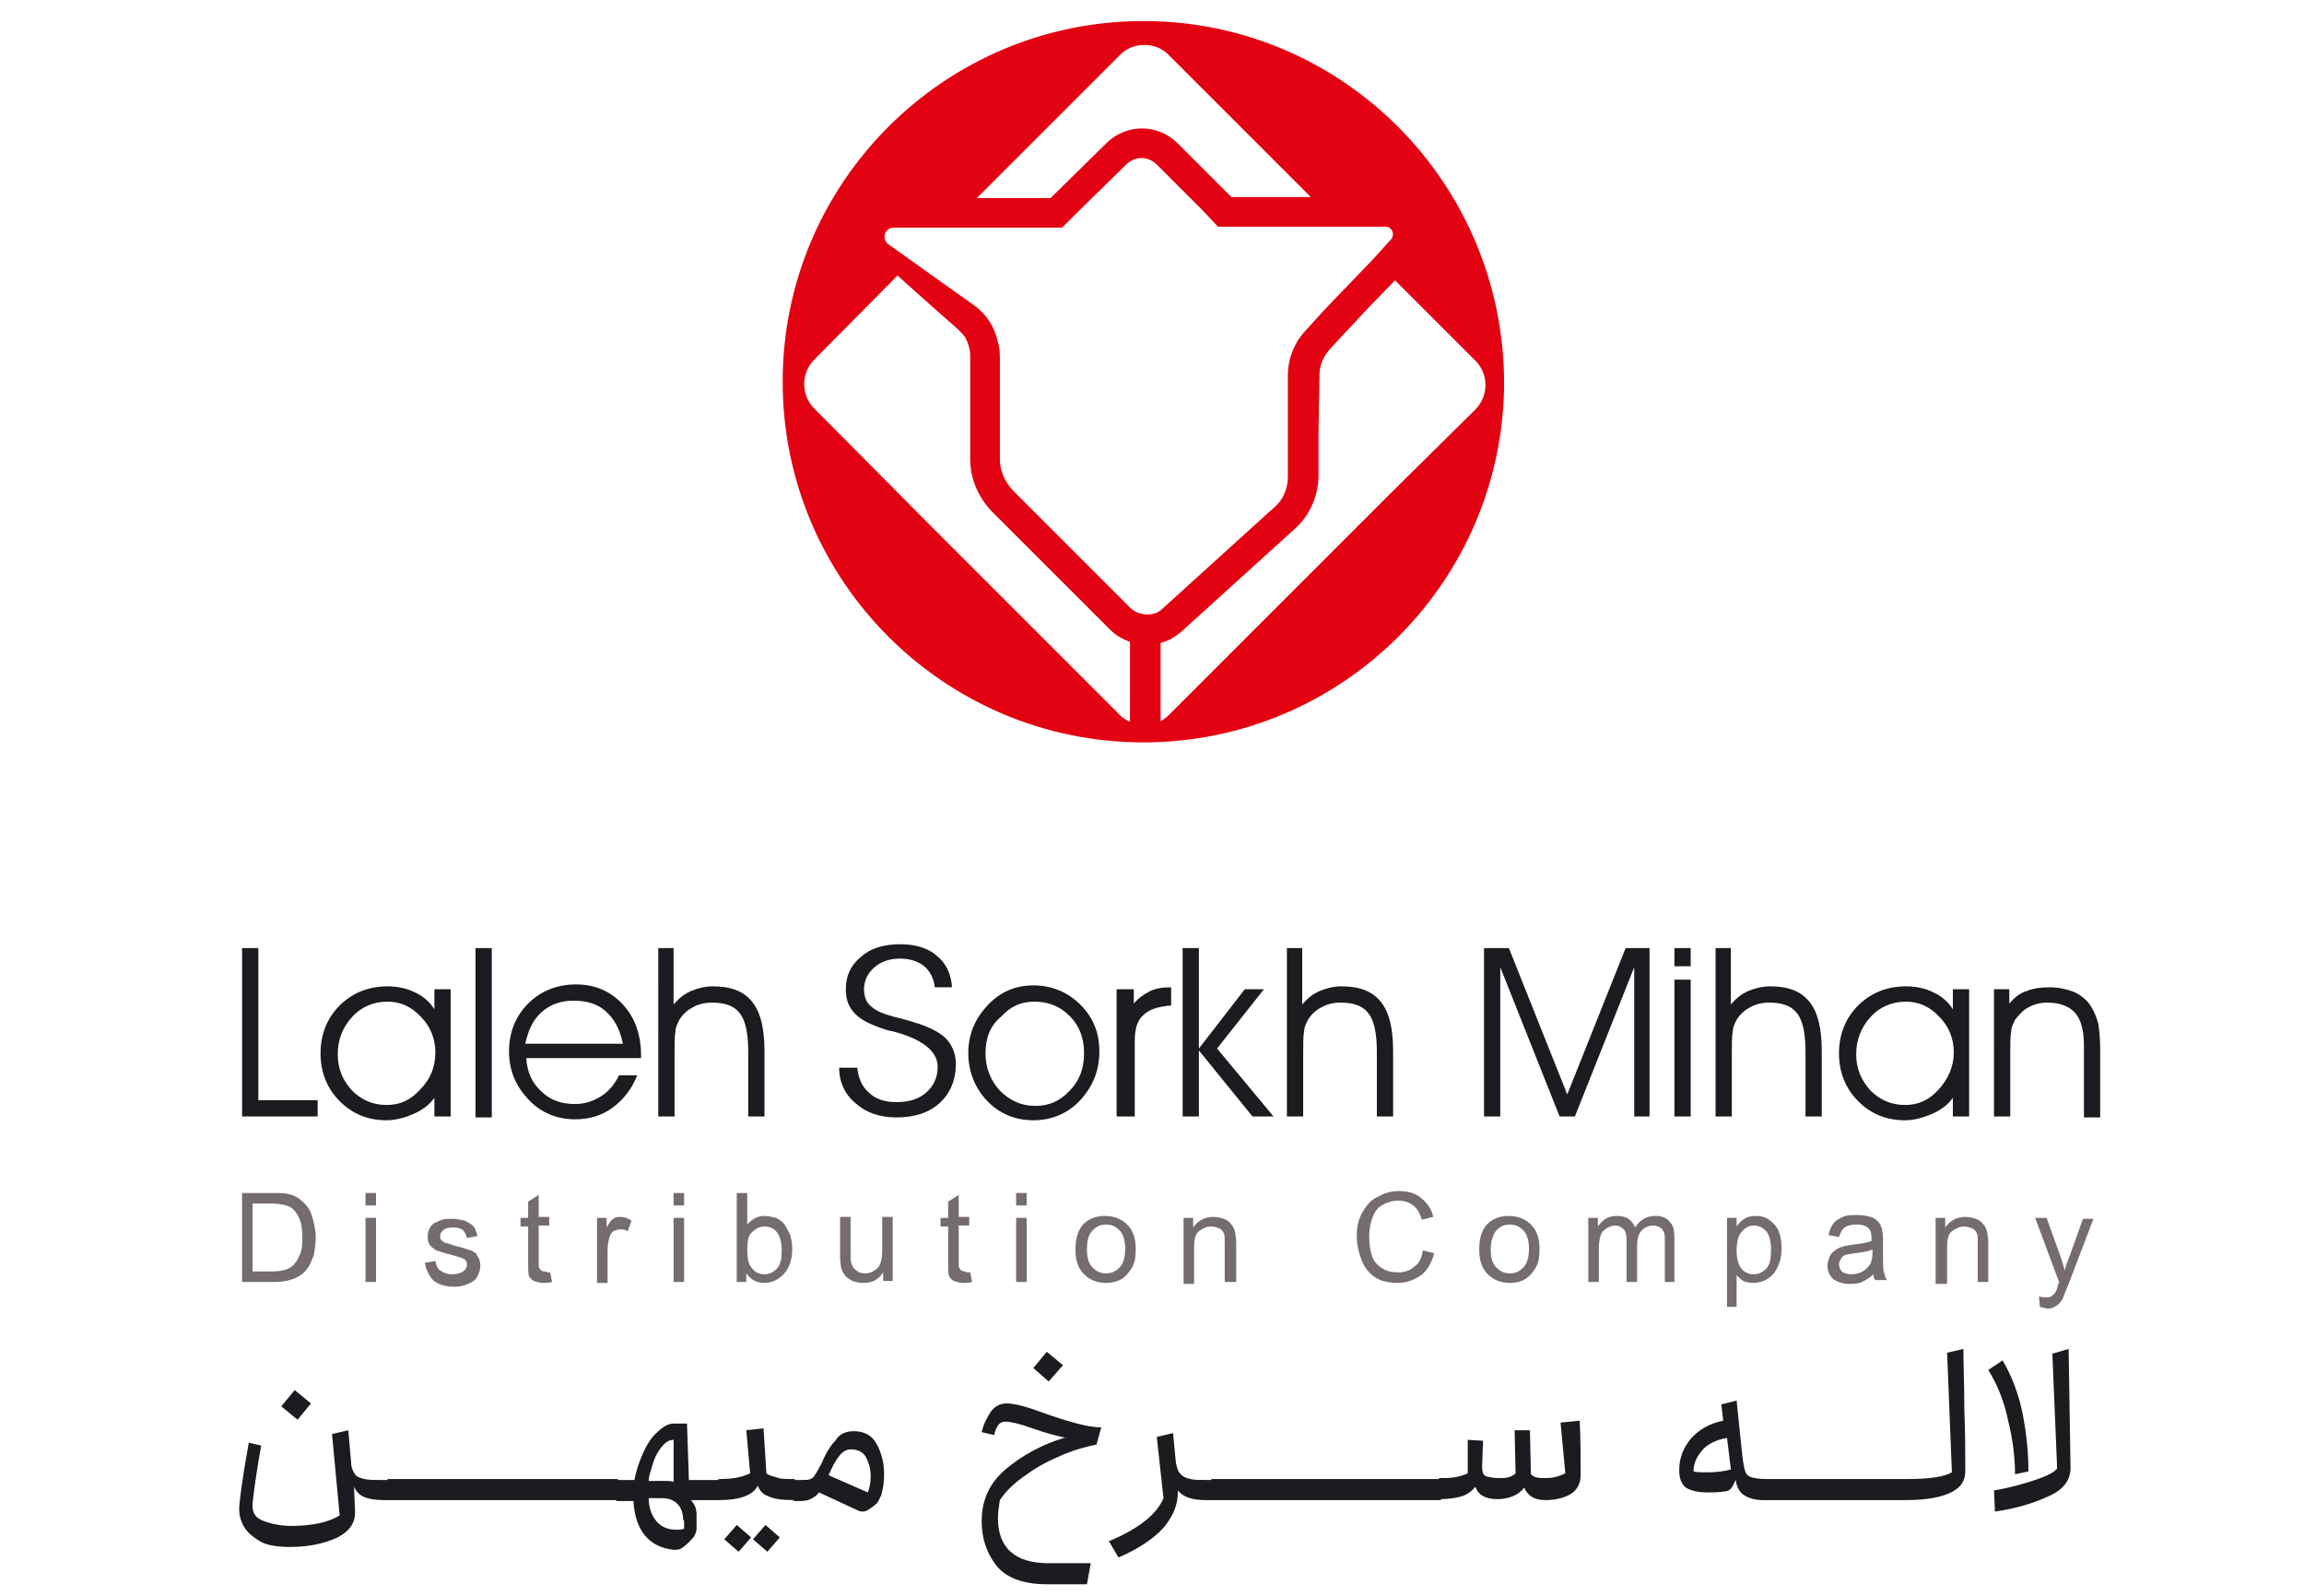 <svg xmlns="http://www.w3.org/2000/svg" xmlns:xlink="http://www.w3.org/1999/xlink" id="Layer_2_00000152246657120987863430000012731281738927342485_" x="0px" y="0px" viewBox="0 0 240.8 166.8" style="enable-background:new 0 0 240.8 166.8;" xml:space="preserve"><style type="text/css">	.st0{fill:#E30211;}	.st1{fill:#1B1C20;}	.st2{fill:#756C6E;}</style><g>	<path class="st0" d="M119.5,2.2c-20.8,0-37.7,16.9-37.7,37.7c0,20.8,16.9,37.7,37.7,37.7c20.8,0,37.7-16.9,37.7-37.7  C157.1,19.1,140.3,2.2,119.5,2.2 M117.1,5.7c0.7-0.7,1.6-1,2.5-1c0.9,0,1.8,0.3,2.5,1l14.9,14.9h-8.3l-5.6-5.6  c-2.1-2.1-5.4-2.1-7.5,0l-5.8,5.7h-7.7L117.1,5.7z M118.2,75.5c-0.4-0.2-0.8-0.4-1.1-0.7l-4.6-4.6L97.9,55.6L85.1,42.7  c-1.4-1.4-1.4-3.7,0-5.1l8.7-8.8l3.8,3.4l2.5,2.2c0.3,0.3,0.6,0.6,0.8,0.9c0.3,0.6,0.5,1.2,0.5,1.9V48c0,2,0.8,3.9,2.2,5.4  L116,65.8c0.6,0.6,1.3,1,2.1,1.3V75.5z M118.2,63.6l-12.4-12.4c-0.8-0.9-1.3-2-1.3-3.2V37.3c0-0.6-0.1-1.3-0.3-1.9  c-0.3-1.2-1-2.3-1.9-3.1c0,0-0.1-0.1-0.1-0.1l-9.4-6.7c-0.7-0.6-0.3-1.7,0.6-1.7h17.6l1.6-1.6l5.1-5c0.9-0.9,2.3-0.9,3.2,0l4.9,4.9  l1.5,1.6h17.5c0.7,0,1,0.8,0.6,1.3l-1.9,2.1l-5,5.2l-2,2.2c-0.3,0.3-0.5,0.6-0.8,1c-0.7,1.1-1.1,2.4-1.1,3.7l0,2.9l0,0v7.7  c0,1.3-0.5,2.5-1.5,3.3l-11.8,10.7C120.5,64.4,119.1,64.4,118.2,63.6 M145.2,51.7l-3.1,3.1l-15.3,15.3l-4.6,4.6  c-0.3,0.3-0.6,0.5-0.9,0.7v-8.2c0.8-0.2,1.5-0.6,2.2-1.2l11.8-10.7c1.6-1.4,2.5-3.5,2.5-5.6v-4.4l0.1-6.1c0-1,0.4-1.9,1-2.6  l1.1-1.2l2.9-3.1l2.9-3l8.4,8.4c1.4,1.4,1.4,3.7,0,5.1L145.2,51.7z"></path>	<polygon class="st1" points="33.2,116.7 25.3,116.7 25.3,99.1 27,99.1 27,115 33.2,115  "></polygon>	<path class="st1" d="M45.5,114.6c-0.5,0.8-1.3,1.4-2.2,1.8c-0.9,0.4-1.9,0.7-2.9,0.7c-2,0-3.6-0.7-4.9-2c-1.3-1.3-2-3-2-5  c0-2,0.7-3.7,2-5c1.3-1.3,3-2,5-2c1,0,2,0.2,2.8,0.6c0.9,0.4,1.6,1,2.1,1.8v-2.1h1.7v13.3h-1.7V114.6z M45.5,110  c0-1.4-0.5-2.7-1.5-3.7c-1-1.1-2.2-1.6-3.5-1.6c-1.4,0-2.7,0.5-3.7,1.6c-1,1.1-1.5,2.4-1.5,3.9c0,1.5,0.5,2.7,1.5,3.8  c1,1,2.2,1.5,3.6,1.5c1.4,0,2.5-0.5,3.5-1.6C45,112.8,45.5,111.5,45.5,110"></path>	<rect x="49.7" y="99.1" class="st1" width="1.7" height="17.7"></rect>	<path class="st1" d="M67,110.6h-12c0.1,1.5,0.6,2.6,1.6,3.5c0.9,0.9,2.1,1.3,3.5,1.3c1,0,1.9-0.3,2.7-0.8c0.8-0.5,1.4-1.2,1.9-2.2  h1.9c-0.6,1.5-1.5,2.6-2.6,3.4c-1.1,0.8-2.4,1.2-3.9,1.2c-1.9,0-3.6-0.7-4.9-2.1c-1.3-1.4-2-3-2-5c0-2,0.7-3.7,2-5c1.3-1.3,3-2,5-2  c2,0,3.6,0.7,4.9,2.1c1.3,1.4,1.9,3.2,1.9,5.4V110.6z M65.1,109.1c-0.3-1.5-0.9-2.6-1.8-3.4c-0.9-0.8-2-1.1-3.4-1.1  c-1.3,0-2.4,0.4-3.3,1.2c-0.9,0.8-1.4,1.9-1.7,3.3H65.1z"></path>	<path class="st1" d="M68.7,99.1h1.7v5.9c0.5-0.6,1.1-1.1,1.8-1.4c0.7-0.3,1.5-0.5,2.3-0.5c1.9,0,3.2,0.5,4.1,1.6  c0.9,1.1,1.3,2.8,1.3,5.2v6.8h-1.7v-6.8c0-1.9-0.3-3.3-0.9-4c-0.6-0.8-1.6-1.1-2.9-1.1c-0.8,0-1.5,0.2-2,0.5  c-0.6,0.3-1.1,0.8-1.4,1.3c-0.2,0.4-0.4,0.8-0.4,1.2c-0.1,0.5-0.1,1.3-0.1,2.4v6.5h-1.7V99.1z"></path>	<path class="st1" d="M99,108.7c-0.6-0.7-1.6-1.2-3-1.7c-0.4-0.1-0.9-0.3-1.7-0.5c-1.3-0.3-2.2-0.6-2.7-0.9c-0.5-0.3-0.8-0.6-1-0.9  c-0.2-0.4-0.3-0.8-0.3-1.3c0-0.9,0.4-1.7,1.1-2.3c0.7-0.6,1.6-0.9,2.7-0.9c1,0,1.9,0.3,2.5,0.8c0.6,0.5,1,1.3,1.1,2.2h1.8  c-0.1-1.4-0.6-2.5-1.6-3.3c-0.9-0.8-2.2-1.2-3.8-1.2c-1.7,0-3.1,0.4-4.1,1.3c-1.1,0.9-1.6,2-1.6,3.4c0,1.1,0.3,1.9,1,2.6  c0.7,0.7,1.8,1.2,3.4,1.7l0.5,0.1c3.1,0.8,4.7,2.1,4.7,3.7c0,1.1-0.4,2-1.2,2.7c-0.8,0.7-1.8,1-3.1,1c-1.2,0-2.2-0.3-2.9-1  c-0.7-0.6-1.1-1.5-1.2-2.6h-1.9c0,1.5,0.6,2.8,1.7,3.7c1.1,1,2.5,1.5,4.3,1.5c1.9,0,3.4-0.5,4.5-1.5c1.1-1,1.7-2.4,1.7-4.1  C99.9,110.3,99.6,109.4,99,108.7"></path>	<path class="st1" d="M101.2,110.1c0-2,0.7-3.6,2-5c1.3-1.4,2.9-2.1,4.8-2.1c1.9,0,3.6,0.7,4.9,2c1.4,1.4,2,3,2,4.9  c0,2-0.7,3.7-2,5.1c-1.3,1.4-3,2.1-4.9,2.1c-1.9,0-3.6-0.7-4.9-2.1C101.9,113.7,101.2,112,101.2,110.1 M103,110.1  c0,1.5,0.5,2.8,1.5,3.9c1,1,2.2,1.6,3.7,1.6c1.4,0,2.6-0.5,3.6-1.6c1-1,1.5-2.3,1.5-3.9c0-1.6-0.5-2.9-1.5-3.9  c-1-1-2.2-1.5-3.7-1.5c-1.4,0-2.5,0.5-3.5,1.6C103.5,107.2,103,108.5,103,110.1"></path>	<path class="st1" d="M118.6,116.7h-1.9v-13.3h1.8v1.5c0.5-0.6,1.1-1,1.7-1.3c0.6-0.3,1.3-0.4,2.2-0.4l0,1.9c-1.3,0.1-2.3,0.4-2.9,1  c-0.6,0.5-0.9,1.4-0.9,2.7V116.7z"></path>	<polygon class="st1" points="125.3,116.7 123.6,116.7 123.6,99.1 125.3,99.1 125.3,109.6 130.1,103.4 132.1,103.4 127.2,109.6   133.1,116.7 130.9,116.7 125.3,109.8  "></polygon>	<path class="st1" d="M134.4,99.1h1.7v5.9c0.5-0.6,1.1-1.1,1.8-1.4c0.7-0.3,1.5-0.5,2.3-0.5c1.9,0,3.2,0.5,4.1,1.6  c0.9,1.1,1.3,2.8,1.3,5.2v6.8h-1.7v-6.8c0-1.9-0.3-3.3-0.9-4c-0.6-0.8-1.6-1.1-2.9-1.1c-0.8,0-1.5,0.2-2,0.5  c-0.6,0.3-1.1,0.8-1.4,1.3c-0.2,0.4-0.4,0.8-0.4,1.2c-0.1,0.5-0.1,1.3-0.1,2.4v6.5h-1.7V99.1z"></path>	<polygon class="st1" points="155.1,116.7 155.1,99.1 157.7,99.1 163.8,114.4 169.9,99.1 172.4,99.1 172.4,116.7 170.8,116.7   170.8,101.1 164.6,116.7 163,116.7 156.8,101.1 156.8,116.7  "></polygon>	<path class="st1" d="M176.8,101H175v-1.9h1.7V101z M175,102.4h1.7v14.3H175V102.4z"></path>	<path class="st1" d="M179.2,99.1h1.7v5.9c0.5-0.6,1.1-1.1,1.8-1.4c0.7-0.3,1.5-0.5,2.3-0.5c1.9,0,3.2,0.5,4.1,1.6  c0.9,1.1,1.3,2.8,1.3,5.2v6.8h-1.7v-6.8c0-1.9-0.3-3.3-0.9-4c-0.6-0.8-1.6-1.1-2.9-1.1c-0.8,0-1.5,0.2-2,0.5  c-0.6,0.3-1.1,0.8-1.4,1.3c-0.2,0.4-0.4,0.8-0.4,1.2c-0.1,0.5-0.1,1.3-0.1,2.4v6.5h-1.7V99.1z"></path>	<path class="st1" d="M204.2,114.6c-0.5,0.8-1.3,1.4-2.2,1.8c-0.9,0.4-1.9,0.7-2.9,0.7c-2,0-3.6-0.7-4.9-2c-1.3-1.3-2-3-2-5  c0-2,0.7-3.7,2-5c1.3-1.3,3-2,5-2c1,0,2,0.2,2.8,0.6c0.9,0.4,1.6,1,2.1,1.8v-2.1h1.7v13.3h-1.7V114.6z M204.2,110  c0-1.4-0.5-2.7-1.5-3.7c-1-1.1-2.2-1.6-3.5-1.6c-1.4,0-2.7,0.5-3.7,1.6c-1,1.1-1.5,2.4-1.5,3.9c0,1.5,0.5,2.7,1.5,3.8  c1,1,2.2,1.5,3.6,1.5c1.4,0,2.5-0.5,3.5-1.6C203.6,112.8,204.2,111.5,204.2,110"></path>	<path class="st1" d="M208.3,103.4h1.7v1.5c0.5-0.6,1.1-1.1,1.8-1.3c0.7-0.3,1.5-0.4,2.4-0.4c1,0,1.8,0.2,2.6,0.5  c0.8,0.4,1.4,0.9,1.8,1.6c0.3,0.5,0.5,1,0.7,1.7c0.1,0.6,0.2,1.6,0.2,2.8v7h-1.7v-7.5c0-1.6-0.3-2.7-0.9-3.4  c-0.6-0.7-1.6-1.1-2.9-1.1c-0.8,0-1.5,0.2-2,0.5c-0.6,0.3-1,0.8-1.4,1.3c-0.2,0.4-0.4,0.8-0.4,1.2c-0.1,0.5-0.1,1.3-0.1,2.4v6.5  h-1.7V103.4z"></path>	<g>		<path class="st2" d="M25.3,134v-9.3h3.2c0.7,0,1.3,0,1.6,0.1c0.5,0.1,1,0.3,1.4,0.7c0.5,0.4,0.9,0.9,1.1,1.6s0.4,1.4,0.4,2.2   c0,0.7-0.1,1.3-0.2,1.9c-0.2,0.5-0.4,1-0.6,1.3c-0.3,0.4-0.5,0.6-0.8,0.8c-0.3,0.2-0.7,0.4-1.1,0.5c-0.4,0.1-0.9,0.2-1.5,0.2H25.3   z M26.5,132.9h2c0.6,0,1.1-0.1,1.4-0.2c0.3-0.1,0.6-0.3,0.8-0.5c0.3-0.3,0.5-0.7,0.7-1.2c0.2-0.5,0.2-1.1,0.2-1.8   c0-1-0.2-1.7-0.5-2.2c-0.3-0.5-0.7-0.9-1.2-1c-0.3-0.1-0.9-0.2-1.6-0.2h-1.9V132.9z"></path>		<path class="st2" d="M38.2,126v-1.3h1.1v1.3H38.2z M38.2,134v-6.7h1.1v6.7H38.2z"></path>		<path class="st2" d="M44.4,132l1.1-0.2c0.1,0.5,0.2,0.8,0.5,1s0.7,0.4,1.2,0.4c0.5,0,0.9-0.1,1.2-0.3c0.3-0.2,0.4-0.5,0.4-0.7   c0-0.3-0.1-0.5-0.3-0.6c-0.2-0.1-0.5-0.2-1.2-0.4c-0.8-0.2-1.4-0.4-1.7-0.5c-0.3-0.2-0.6-0.4-0.7-0.6c-0.2-0.3-0.2-0.6-0.2-0.9   c0-0.3,0.1-0.6,0.2-0.8s0.3-0.5,0.6-0.6c0.2-0.1,0.4-0.2,0.7-0.3c0.3-0.1,0.6-0.1,1-0.1c0.5,0,1,0.1,1.4,0.2   c0.4,0.2,0.7,0.4,0.9,0.6c0.2,0.3,0.3,0.6,0.4,1l-1.1,0.2c-0.1-0.3-0.2-0.6-0.4-0.8c-0.2-0.2-0.6-0.3-1-0.3   c-0.5,0-0.9,0.1-1.1,0.3c-0.2,0.2-0.3,0.4-0.3,0.6c0,0.1,0,0.3,0.1,0.4c0.1,0.1,0.2,0.2,0.4,0.3c0.1,0,0.4,0.1,1,0.3   c0.8,0.2,1.4,0.4,1.7,0.5s0.6,0.3,0.7,0.6c0.2,0.3,0.3,0.6,0.3,1c0,0.4-0.1,0.7-0.3,1.1s-0.5,0.6-1,0.8c-0.4,0.2-0.9,0.3-1.4,0.3   c-0.9,0-1.5-0.2-2-0.5S44.5,132.7,44.4,132z"></path>		<path class="st2" d="M57.5,133l0.2,1c-0.3,0.1-0.6,0.1-0.9,0.1c-0.4,0-0.7-0.1-1-0.2c-0.2-0.1-0.4-0.3-0.5-0.5   c-0.1-0.2-0.1-0.7-0.1-1.3v-3.9h-0.8v-0.9h0.8v-1.7l1.1-0.7v2.3h1.1v0.9h-1.1v3.9c0,0.3,0,0.5,0.1,0.6s0.1,0.2,0.2,0.2   c0.1,0.1,0.2,0.1,0.4,0.1C57.2,133,57.3,133,57.5,133z"></path>		<path class="st2" d="M62.4,134v-6.7h1v1c0.3-0.5,0.5-0.8,0.7-0.9c0.2-0.2,0.5-0.2,0.7-0.2c0.4,0,0.8,0.1,1.2,0.4l-0.4,1.1   c-0.3-0.2-0.6-0.2-0.8-0.2c-0.2,0-0.5,0.1-0.7,0.2c-0.2,0.1-0.3,0.4-0.4,0.6c-0.1,0.4-0.2,0.8-0.2,1.3v3.5H62.4z"></path>		<path class="st2" d="M70.4,126v-1.3h1.1v1.3H70.4z M70.4,134v-6.7h1.1v6.7H70.4z"></path>		<path class="st2" d="M78.1,134H77v-9.3h1.1v3.3c0.5-0.6,1.1-0.9,1.8-0.9c0.4,0,0.8,0.1,1.2,0.2c0.4,0.2,0.7,0.4,0.9,0.7   c0.2,0.3,0.4,0.7,0.6,1.1c0.1,0.4,0.2,0.9,0.2,1.4c0,1.2-0.3,2-0.9,2.7c-0.6,0.6-1.3,0.9-2,0.9c-0.8,0-1.4-0.3-1.9-1V134z    M78.1,130.6c0,0.8,0.1,1.4,0.3,1.7c0.4,0.6,0.8,0.9,1.5,0.9c0.5,0,0.9-0.2,1.3-0.6c0.4-0.4,0.5-1.1,0.5-1.9   c0-0.9-0.2-1.5-0.5-1.9s-0.8-0.6-1.3-0.6c-0.5,0-0.9,0.2-1.3,0.6C78.2,129.1,78.1,129.8,78.1,130.6z"></path>		<path class="st2" d="M92.3,134v-1c-0.5,0.8-1.2,1.1-2.1,1.1c-0.4,0-0.8-0.1-1.1-0.2c-0.3-0.2-0.6-0.3-0.8-0.6s-0.3-0.5-0.4-0.8   c0-0.2-0.1-0.6-0.1-1.1v-4.2h1.1v3.7c0,0.6,0,1,0.1,1.2c0.1,0.3,0.2,0.5,0.5,0.7c0.2,0.2,0.5,0.3,0.9,0.3s0.7-0.1,1-0.3   c0.3-0.2,0.5-0.4,0.6-0.7c0.1-0.3,0.2-0.7,0.2-1.3v-3.6h1.1v6.7H92.3z"></path>		<path class="st2" d="M101.4,133l0.2,1c-0.3,0.1-0.6,0.1-0.9,0.1c-0.4,0-0.7-0.1-1-0.2c-0.2-0.1-0.4-0.3-0.5-0.5   c-0.1-0.2-0.1-0.7-0.1-1.3v-3.9h-0.8v-0.9h0.8v-1.7l1.1-0.7v2.3h1.1v0.9h-1.1v3.9c0,0.3,0,0.5,0.1,0.6s0.1,0.2,0.2,0.2   c0.1,0.1,0.2,0.1,0.4,0.1C101,133,101.1,133,101.4,133z"></path>		<path class="st2" d="M106.2,126v-1.3h1.1v1.3H106.2z M106.2,134v-6.7h1.1v6.7H106.2z"></path>		<path class="st2" d="M112.4,130.6c0-1.2,0.3-2.2,1-2.8c0.6-0.5,1.3-0.7,2.1-0.7c0.9,0,1.7,0.3,2.3,0.9c0.6,0.6,0.9,1.4,0.9,2.5   c0,0.9-0.1,1.5-0.4,2c-0.3,0.5-0.6,0.9-1.1,1.2c-0.5,0.3-1,0.4-1.6,0.4c-0.9,0-1.7-0.3-2.3-0.9   C112.7,132.6,112.4,131.8,112.4,130.6z M113.6,130.6c0,0.9,0.2,1.5,0.6,1.9s0.8,0.6,1.4,0.6c0.6,0,1-0.2,1.4-0.6s0.6-1.1,0.6-2   c0-0.8-0.2-1.5-0.6-1.9c-0.4-0.4-0.8-0.6-1.4-0.6c-0.6,0-1,0.2-1.4,0.6C113.7,129.1,113.6,129.8,113.6,130.6z"></path>		<path class="st2" d="M123.7,134v-6.7h1v1c0.5-0.7,1.2-1.1,2.1-1.1c0.4,0,0.8,0.1,1.1,0.2s0.6,0.3,0.8,0.6c0.2,0.2,0.3,0.5,0.4,0.8   c0,0.2,0.1,0.6,0.1,1.1v4.1H128v-4.1c0-0.5,0-0.8-0.1-1c-0.1-0.2-0.2-0.4-0.5-0.5c-0.2-0.1-0.5-0.2-0.8-0.2   c-0.5,0-0.9,0.2-1.3,0.5c-0.4,0.3-0.5,0.9-0.5,1.8v3.7H123.7z"></path>		<path class="st2" d="M148.7,130.7l1.2,0.3c-0.3,1-0.7,1.8-1.4,2.3c-0.7,0.5-1.5,0.8-2.4,0.8c-1,0-1.8-0.2-2.4-0.6   c-0.6-0.4-1.1-1-1.4-1.8c-0.3-0.8-0.5-1.6-0.5-2.5c0-1,0.2-1.8,0.6-2.5c0.4-0.7,0.9-1.3,1.6-1.6c0.7-0.4,1.4-0.6,2.2-0.6   c0.9,0,1.7,0.2,2.3,0.7c0.6,0.5,1.1,1.1,1.3,2l-1.2,0.3c-0.2-0.7-0.5-1.2-0.9-1.5s-0.9-0.5-1.5-0.5c-0.7,0-1.3,0.2-1.8,0.5   c-0.5,0.3-0.8,0.8-1,1.4c-0.2,0.6-0.3,1.2-0.3,1.8c0,0.8,0.1,1.5,0.3,2.1s0.6,1,1.1,1.3s1,0.4,1.6,0.4c0.7,0,1.3-0.2,1.7-0.6   C148.3,132.1,148.6,131.5,148.7,130.7z"></path>		<path class="st2" d="M154.6,130.6c0-1.2,0.3-2.2,1-2.8c0.6-0.5,1.3-0.7,2.1-0.7c0.9,0,1.7,0.3,2.3,0.9c0.6,0.6,0.9,1.4,0.9,2.5   c0,0.9-0.1,1.5-0.4,2c-0.3,0.5-0.6,0.9-1.1,1.2c-0.5,0.3-1,0.4-1.6,0.4c-0.9,0-1.7-0.3-2.3-0.9S154.6,131.8,154.6,130.6z    M155.8,130.6c0,0.9,0.2,1.5,0.6,1.9s0.8,0.6,1.4,0.6c0.6,0,1-0.2,1.4-0.6s0.6-1.1,0.6-2c0-0.8-0.2-1.5-0.6-1.9   c-0.4-0.4-0.8-0.6-1.4-0.6c-0.6,0-1,0.2-1.4,0.6C156,129.1,155.8,129.8,155.8,130.6z"></path>		<path class="st2" d="M166,134v-6.7h1v0.9c0.2-0.3,0.5-0.6,0.8-0.8s0.7-0.3,1.2-0.3c0.5,0,0.9,0.1,1.2,0.3c0.3,0.2,0.5,0.5,0.7,0.9   c0.5-0.8,1.2-1.2,2.1-1.2c0.7,0,1.2,0.2,1.5,0.6c0.4,0.4,0.5,0.9,0.5,1.7v4.6H174v-4.2c0-0.5,0-0.8-0.1-1   c-0.1-0.2-0.2-0.4-0.4-0.5c-0.2-0.1-0.4-0.2-0.7-0.2c-0.5,0-0.9,0.2-1.2,0.5c-0.3,0.3-0.5,0.8-0.5,1.5v3.9H170v-4.4   c0-0.5-0.1-0.9-0.3-1.1s-0.5-0.4-0.9-0.4c-0.3,0-0.6,0.1-0.9,0.3c-0.3,0.2-0.5,0.4-0.6,0.7s-0.2,0.8-0.2,1.4v3.5H166z"></path>		<path class="st2" d="M180.5,136.6v-9.3h1v0.9c0.2-0.3,0.5-0.6,0.8-0.8c0.3-0.2,0.7-0.3,1.1-0.3c0.6,0,1.1,0.1,1.5,0.4   c0.4,0.3,0.8,0.7,1,1.2c0.2,0.5,0.3,1.1,0.3,1.8c0,0.7-0.1,1.3-0.4,1.9c-0.2,0.5-0.6,1-1.1,1.3c-0.5,0.3-1,0.4-1.5,0.4   c-0.4,0-0.7-0.1-1-0.2c-0.3-0.2-0.5-0.4-0.7-0.6v3.3H180.5z M181.5,130.7c0,0.9,0.2,1.5,0.5,1.9c0.3,0.4,0.8,0.6,1.3,0.6   c0.5,0,0.9-0.2,1.3-0.6s0.5-1.1,0.5-2c0-0.9-0.2-1.5-0.5-1.9c-0.4-0.4-0.8-0.6-1.3-0.6c-0.5,0-0.9,0.2-1.3,0.7   C181.7,129.1,181.5,129.8,181.5,130.7z"></path>		<path class="st2" d="M195.8,133.2c-0.4,0.4-0.8,0.6-1.2,0.8s-0.8,0.2-1.3,0.2c-0.7,0-1.3-0.2-1.7-0.5c-0.4-0.4-0.6-0.8-0.6-1.4   c0-0.3,0.1-0.6,0.2-0.9c0.1-0.3,0.3-0.5,0.6-0.7c0.2-0.2,0.5-0.3,0.8-0.4c0.2-0.1,0.6-0.1,1-0.2c0.9-0.1,1.6-0.2,2-0.4   c0-0.2,0-0.3,0-0.3c0-0.5-0.1-0.8-0.3-1c-0.3-0.3-0.7-0.4-1.3-0.4c-0.5,0-0.9,0.1-1.2,0.3c-0.3,0.2-0.4,0.5-0.6,1l-1.1-0.2   c0.1-0.5,0.3-0.9,0.5-1.2c0.2-0.3,0.6-0.5,1-0.7c0.4-0.2,0.9-0.2,1.5-0.2c0.6,0,1,0.1,1.4,0.2s0.6,0.3,0.8,0.5   c0.2,0.2,0.3,0.5,0.4,0.8c0,0.2,0.1,0.5,0.1,1v1.5c0,1.1,0,1.7,0.1,2s0.1,0.5,0.3,0.8H196C195.9,133.7,195.8,133.5,195.8,133.2z    M195.7,130.6c-0.4,0.2-1,0.3-1.9,0.4c-0.5,0.1-0.8,0.1-1,0.2c-0.2,0.1-0.3,0.2-0.4,0.4c-0.1,0.2-0.2,0.3-0.2,0.5   c0,0.3,0.1,0.6,0.3,0.8s0.6,0.3,1,0.3c0.4,0,0.8-0.1,1.2-0.3c0.3-0.2,0.6-0.5,0.8-0.8c0.1-0.3,0.2-0.6,0.2-1.1V130.6z"></path>		<path class="st2" d="M202.3,134v-6.7h1v1c0.5-0.7,1.2-1.1,2.1-1.1c0.4,0,0.8,0.1,1.1,0.2s0.6,0.3,0.8,0.6c0.2,0.2,0.3,0.5,0.4,0.8   c0,0.2,0.1,0.6,0.1,1.1v4.1h-1.1v-4.1c0-0.5,0-0.8-0.1-1c-0.1-0.2-0.2-0.4-0.5-0.5c-0.2-0.1-0.5-0.2-0.8-0.2   c-0.5,0-0.9,0.2-1.3,0.5c-0.4,0.3-0.5,0.9-0.5,1.8v3.7H202.3z"></path>		<path class="st2" d="M213.2,136.6l-0.1-1.1c0.2,0.1,0.5,0.1,0.7,0.1c0.3,0,0.5,0,0.6-0.1s0.3-0.2,0.4-0.4c0.1-0.1,0.2-0.4,0.3-0.8   c0-0.1,0.1-0.2,0.1-0.3l-2.5-6.7h1.2l1.4,3.9c0.2,0.5,0.3,1,0.5,1.6c0.1-0.5,0.3-1,0.5-1.5l1.4-3.9h1.1l-2.6,6.8   c-0.3,0.7-0.5,1.2-0.6,1.5c-0.2,0.4-0.4,0.6-0.7,0.8c-0.3,0.2-0.6,0.3-0.9,0.3C213.7,136.7,213.5,136.7,213.2,136.6z"></path>	</g>	<path class="st1" d="M40.7,154.6c0.1,0,0.1,0.1,0.2,0.3c0,0.2,0.1,0.4,0.1,0.7v0.2c0,0.3,0,0.5-0.1,0.7c0,0.2-0.1,0.3-0.2,0.3h-0.6  c-0.8,0-1.5-0.1-2-0.3c-0.5-0.2-0.9-0.6-1.1-1.1l0.1,2.4c0.1,1.3-0.5,2.2-1.8,2.9c-1.3,0.6-2.9,1-5,1c-1.4,0-2.6-0.2-3.3-0.7  c-0.8-0.5-1.3-1-1.6-1.6c-0.3-0.6-0.4-1.1-0.4-1.6c0-0.8,0.3-3.1,1-7l1.3,0.3c-0.4,2.2-0.7,4.2-0.9,6c-0.1,1,0.3,1.6,1.2,1.9  c0.8,0.3,1.8,0.5,2.8,0.5c2.3,0,4-0.4,5.1-1.1l-0.8-8.5l1.7-0.4l0.3,3.4c0,0.5,0.2,0.9,0.4,1.2c0.2,0.3,0.6,0.4,1,0.5  c0.4,0.1,1,0.1,1.7,0.1H40.7L40.7,154.6z M31.1,148.4l-1.7-1.4l1.4-1.7l1.7,1.4L31.1,148.4z M45.4,154.6c0.1,0,0.1,0.1,0.2,0.3  c0,0.2,0.1,0.4,0.1,0.7v0.2c0,0.3,0,0.5-0.1,0.7c0,0.2-0.1,0.3-0.2,0.3h-4.8c-0.1,0-0.1-0.1-0.2-0.3c-0.1-0.2-0.1-0.4-0.1-0.7v-0.2  c0-0.3,0-0.5,0.1-0.7c0-0.2,0.1-0.3,0.2-0.3H45.4L45.4,154.6z M50.2,154.6c0.1,0,0.1,0.1,0.2,0.3c0,0.2,0.1,0.4,0.1,0.7v0.2  c0,0.3,0,0.5-0.1,0.7c0,0.2-0.1,0.3-0.2,0.3h-4.8c-0.1,0-0.1-0.1-0.2-0.3c-0.1-0.2-0.1-0.4-0.1-0.7v-0.2c0-0.3,0-0.5,0.1-0.7  c0-0.2,0.1-0.3,0.2-0.3H50.2L50.2,154.6z M55,154.6c0.1,0,0.1,0.1,0.2,0.3c0,0.2,0.1,0.4,0.1,0.7v0.2c0,0.3,0,0.5-0.1,0.7  c0,0.2-0.1,0.3-0.2,0.3h-4.8c-0.1,0-0.1-0.1-0.2-0.3c-0.1-0.2-0.1-0.4-0.1-0.7v-0.2c0-0.3,0-0.5,0.1-0.7c0-0.2,0.1-0.3,0.2-0.3H55  L55,154.6z M59.7,154.6c0.1,0,0.1,0.1,0.2,0.3c0,0.2,0.1,0.4,0.1,0.7v0.2c0,0.3,0,0.5-0.1,0.7c0,0.2-0.1,0.3-0.2,0.3H55  c-0.1,0-0.1-0.1-0.2-0.3c-0.1-0.2-0.1-0.4-0.1-0.7v-0.2c0-0.3,0-0.5,0.1-0.7c0-0.2,0.1-0.3,0.2-0.3H59.7L59.7,154.6z M64.5,154.6  c0.1,0,0.1,0.1,0.2,0.3c0,0.2,0.1,0.4,0.1,0.7v0.2c0,0.3,0,0.5-0.1,0.7c0,0.2-0.1,0.3-0.2,0.3h-4.8c-0.1,0-0.1-0.1-0.2-0.3  c-0.1-0.2-0.1-0.4-0.1-0.7v-0.2c0-0.3,0-0.5,0.1-0.7c0-0.2,0.1-0.3,0.2-0.3H64.5L64.5,154.6z M75.1,154.6c0.1,0,0.1,0.1,0.2,0.3  c0,0.2,0.1,0.4,0.1,0.7v0.2c0,0.3,0,0.5-0.1,0.7c0,0.2-0.1,0.3-0.2,0.3h-1.4c-0.9,0-1.4,0-1.5,0c0.4,0.4,0.6,0.9,0.6,1.5v1.5  c0,0.2-0.1,0.5-0.2,0.7c-0.1,0.2-0.4,0.5-0.7,0.8c-0.3,0.3-0.6,0.5-0.8,0.6c-0.2,0.1-0.5,0.1-0.7,0.1c-2.6-0.3-4-2-4.2-5.1h-1.7  c-0.1,0-0.1-0.1-0.2-0.3c-0.1-0.2-0.1-0.4-0.1-0.7v-0.2c0-0.3,0-0.5,0.1-0.7c0-0.2,0.1-0.3,0.2-0.3h1.8c0.2-1,0.5-1.9,0.9-2.8  c0.4-0.9,0.9-1.7,1.5-2.2c0.6-0.6,1.2-0.9,1.7-0.9h1.4l0.2,5.9H75.1L75.1,154.6z M71.4,158.9c0-0.7-0.2-1.3-0.6-1.7  c-0.4-0.4-0.9-0.6-1.6-0.6h-1.4c0,1,0.3,1.8,0.8,2.4c0.5,0.6,1.2,0.9,2.1,0.9c0.2,0,0.5,0,0.8-0.1V158.9z M70.4,150.5  c-0.5,0-0.9,0.3-1.3,0.8c-0.4,0.5-0.7,1.1-0.9,1.8c-0.2,0.7-0.4,1.2-0.4,1.7h1.7c0.4,0,0.7,0,0.9,0.1L70.4,150.5L70.4,150.5z   M83,154.6c0.1,0,0.1,0.1,0.2,0.3c0,0.2,0.1,0.4,0.1,0.7v0.2c0,0.3,0,0.5-0.1,0.7c0,0.2-0.1,0.3-0.2,0.3c-1.2,0-2.1-0.1-2.7-0.4  c-0.6-0.2-0.9-0.6-1.1-1.1c-0.5,1-1.9,1.5-4,1.5c-0.1,0-0.1-0.1-0.2-0.3c-0.1-0.2-0.1-0.4-0.1-0.7v-0.2c0-0.3,0-0.5,0.1-0.7  c0-0.2,0.1-0.3,0.2-0.3c1.4,0,2.4-0.2,3.2-0.6l-0.4-4.5l1.8-0.2l0.3,4.7c0.2,0.2,0.6,0.3,1,0.4C81.5,154.6,82.1,154.6,83,154.6  L83,154.6z M77,159.4l1.5,1.3l-1.3,1.5l-1.5-1.3L77,159.4z M80,159.4l1.5,1.3l-1.3,1.5l-1.5-1.3L80,159.4z M89.2,149.6  c1.1,0,1.9,0.4,2.4,1.3c0.5,0.9,0.8,1.9,0.8,3.2c0,0.8-0.1,1.5-0.3,2.2c-0.1,0.2-0.2,0.4-0.3,0.6c-0.1,0.2-0.3,0.4-0.6,0.6  c-0.4,0.3-0.7,0.5-1,0.5c-0.2,0-0.3,0-0.5-0.1l-4.1-1.9c-0.2,0.3-0.5,0.5-0.9,0.7c-0.4,0.2-0.8,0.2-1.4,0.2H83  c-0.1,0-0.1-0.1-0.2-0.3c-0.1-0.2-0.1-0.4-0.1-0.7v-0.2c0-0.3,0-0.5,0.1-0.7c0-0.2,0.1-0.3,0.2-0.3h0.8c0.4,0,0.7,0,0.9-0.1  c0.2-0.1,0.4-0.2,0.5-0.5c0.2-0.2,0.4-0.7,0.7-1.2c0.4-1,0.9-1.8,1.4-2.3C87.7,149.9,88.4,149.6,89.2,149.6L89.2,149.6z M90.7,156  c0.2-0.5,0.3-1.1,0.3-1.7c0-0.8-0.2-1.4-0.5-2c-0.3-0.5-0.8-0.8-1.6-0.8c-0.4,0-0.8,0.2-1.2,0.7c-0.4,0.5-0.7,1.1-1.1,2L90.7,156  L90.7,156z M114.6,151c-1,0.2-2.2,0.5-3.6,1.1c-1.4,0.6-2.6,1.2-3.8,2.1c-1.2,0.8-2.1,1.7-2.7,2.6c-0.1,0.6-0.2,1.3-0.2,1.9  c0,3.1,1.8,4.7,5.3,4.7h4.4l-0.4,2.2h-4.2c-2.5,0-4.3-0.7-5.3-2c-1-1.3-1.5-2.8-1.5-4.6c0-2.3,0.9-4.1,2.6-5.5  c1.7-1.4,3.7-2.5,6-3.2c0.1,0,0.2,0,0.2,0c-0.9-0.2-2.1-0.5-3.5-1c-1.4-0.5-2.3-0.7-2.8-0.7c-0.3,0-0.6,0.1-0.8,0.4  c-0.2,0.3-0.3,0.6-0.4,1l-1.3-0.3c0.2-0.9,0.6-1.6,1-2.2c0.4-0.5,0.9-0.8,1.6-0.8c0.8,0,2,0.3,3.6,0.9c2.8,1,4.9,1.6,6.3,1.6  L114.6,151L114.6,151z M109.6,144.4l-1.6-1.4l1.4-1.7l1.7,1.4L109.6,144.4z M126.7,154.6c0.1,0,0.1,0.1,0.2,0.3  c0,0.2,0.1,0.4,0.1,0.7v0.2c0,0.3,0,0.5-0.1,0.7c0,0.2-0.1,0.3-0.2,0.3h-0.7c-1.4,0-2.3-0.3-2.9-1v0.2c0,1.3-0.5,2.5-1.5,3.7  c-1,1.1-2.6,2.2-4.7,3.1l-1-1.7c3.1-1.3,5-2.8,5.7-4.5l-0.7-6.4l1.7-0.4l0.3,3.1c0.1,0.5,0.2,0.9,0.5,1.2c0.3,0.3,0.6,0.4,1,0.5  c0.4,0.1,1,0.1,1.7,0.1H126.7L126.7,154.6z M131.5,154.6c0.1,0,0.1,0.1,0.2,0.3c0,0.2,0.1,0.4,0.1,0.7v0.2c0,0.3,0,0.5-0.1,0.7  c0,0.2-0.1,0.3-0.2,0.3h-4.8c-0.1,0-0.1-0.1-0.2-0.3c-0.1-0.2-0.1-0.4-0.1-0.7v-0.2c0-0.3,0-0.5,0.1-0.7c0-0.2,0.1-0.3,0.2-0.3  H131.5L131.5,154.6z M136.2,154.6c0.1,0,0.1,0.1,0.2,0.3c0,0.2,0.1,0.4,0.1,0.7v0.2c0,0.3,0,0.5-0.1,0.7c0,0.2-0.1,0.3-0.2,0.3  h-4.8c-0.1,0-0.1-0.1-0.2-0.3c-0.1-0.2-0.1-0.4-0.1-0.7v-0.2c0-0.3,0-0.5,0.1-0.7c0-0.2,0.1-0.3,0.2-0.3H136.2L136.2,154.6z   M141,154.6c0.1,0,0.1,0.1,0.2,0.3c0,0.2,0.1,0.4,0.1,0.7v0.2c0,0.3,0,0.5-0.1,0.7c0,0.2-0.1,0.3-0.2,0.3h-4.8  c-0.1,0-0.1-0.1-0.2-0.3c-0.1-0.2-0.1-0.4-0.1-0.7v-0.2c0-0.3,0-0.5,0.1-0.7c0-0.2,0.1-0.3,0.2-0.3H141L141,154.6z M145.8,154.6  c0.1,0,0.1,0.1,0.2,0.3c0,0.2,0.1,0.4,0.1,0.7v0.2c0,0.3,0,0.5-0.1,0.7c0,0.2-0.1,0.3-0.2,0.3H141c-0.1,0-0.1-0.1-0.2-0.3  c-0.1-0.2-0.1-0.4-0.1-0.7v-0.2c0-0.3,0-0.5,0.1-0.7c0-0.2,0.1-0.3,0.2-0.3H145.8L145.8,154.6z M150.5,154.6c0.1,0,0.1,0.1,0.2,0.3  c0,0.2,0.1,0.4,0.1,0.7v0.2c0,0.3,0,0.5-0.1,0.7c0,0.2-0.1,0.3-0.2,0.3h-4.8c-0.1,0-0.1-0.1-0.2-0.3c-0.1-0.2-0.1-0.4-0.1-0.7v-0.2  c0-0.3,0-0.5,0.1-0.7c0-0.2,0.1-0.3,0.2-0.3H150.5L150.5,154.6z M165.1,148.5c0.1,2,0.1,3.8,0.1,5.7c0,0.9-0.4,1.6-1.1,2  c-0.7,0.4-1.6,0.6-2.6,0.6c-1.1,0-1.8-0.4-2.2-1.3c-0.3,0.4-0.7,0.7-1.2,0.9c-0.5,0.2-1,0.3-1.6,0.3c-1.2,0-2-0.4-2.3-1.3  c-0.3,0.4-0.8,0.8-1.4,1c-0.7,0.2-1.4,0.3-2.3,0.3c-0.1,0-0.1-0.1-0.2-0.3c-0.1-0.2-0.1-0.4-0.1-0.7v-0.2c0-0.3,0-0.5,0.1-0.7  c0-0.2,0.1-0.3,0.2-0.3c0.6,0,1.1,0,1.6-0.1c0.5-0.1,0.9-0.2,1.3-0.4l0-3.5l1.6,0.1l-0.1,2.7c0,0.5,0.1,0.9,0.4,1  c0.3,0.1,0.8,0.2,1.4,0.2c0.4,0,0.7,0,1-0.1c0.3-0.1,0.5-0.2,0.7-0.4l-0.1-4.5l1.6,0l0.1,4.6c0.3,0.3,0.7,0.4,1.3,0.4  c0.4,0,0.8,0,1.2-0.1c0.4-0.1,0.7-0.2,1.1-0.4l-0.5-5.3L165.1,148.5L165.1,148.5z M184.9,154.6c0.1,0,0.1,0.1,0.2,0.3  c0,0.2,0.1,0.4,0.1,0.7v0.2c0,0.3,0,0.5-0.1,0.7c0,0.2-0.1,0.3-0.2,0.3h-0.7c-0.8,0-1.4-0.2-1.9-0.5c-0.5-0.3-0.8-0.9-0.9-1.6  l-0.2,0.4c-0.2,0.5-0.5,0.8-1,0.8c-0.6,0.1-1.2,0.1-1.7,0.1c-1.1,0-1.8-0.2-2.3-0.5c-0.4-0.3-0.7-0.9-0.7-1.8  c0-1.3,0.4-2.3,1.2-3.3c0.8-0.9,1.9-1.6,3.4-1.9l-0.2-1.7l1.6-0.4l0.6,5.8c0.1,0.8,0.2,1.3,0.3,1.6c0.1,0.3,0.3,0.5,0.6,0.6  c0.3,0.1,0.8,0.2,1.6,0.2H184.9L184.9,154.6z M178.4,153.9c0.9,0,1.8-0.1,2.5-0.3l-0.4-3.3c-1.2,0.2-2.1,0.7-2.6,1.3  c-0.6,0.7-0.9,1.4-0.9,2.2C177.3,153.9,177.8,153.9,178.4,153.9L178.4,153.9z M189.7,154.6c0.1,0,0.1,0.1,0.2,0.3  c0,0.2,0.1,0.4,0.1,0.7v0.2c0,0.3,0,0.5-0.1,0.7c0,0.2-0.1,0.3-0.2,0.3h-4.8c-0.1,0-0.1-0.1-0.2-0.3c-0.1-0.2-0.1-0.4-0.1-0.7v-0.2  c0-0.3,0-0.5,0.1-0.7c0-0.2,0.1-0.3,0.2-0.3H189.7L189.7,154.6z M194.5,154.6c0.1,0,0.1,0.1,0.2,0.3c0,0.2,0.1,0.4,0.1,0.7v0.2  c0,0.3,0,0.5-0.1,0.7c0,0.2-0.1,0.3-0.2,0.3h-4.8c-0.1,0-0.1-0.1-0.2-0.3c-0.1-0.2-0.1-0.4-0.1-0.7v-0.2c0-0.3,0-0.5,0.1-0.7  c0-0.2,0.1-0.3,0.2-0.3H194.5L194.5,154.6z M199.2,154.6c0.1,0,0.1,0.1,0.2,0.3c0,0.2,0.1,0.4,0.1,0.7v0.2c0,0.3,0,0.5-0.1,0.7  c0,0.2-0.1,0.3-0.2,0.3h-4.8c-0.1,0-0.1-0.1-0.2-0.3c-0.1-0.2-0.1-0.4-0.1-0.7v-0.2c0-0.3,0-0.5,0.1-0.7c0-0.2,0.1-0.3,0.2-0.3  H199.2L199.2,154.6z M205.2,141c0,1.6,0.1,3.7,0.1,6.3c0.1,2.5,0.1,4.7,0.1,6.5c0,0.9-0.4,1.6-1.3,2.1c-1.1,0.6-2.7,0.9-4.9,0.9  c-0.1,0-0.1-0.1-0.2-0.3c-0.1-0.2-0.1-0.4-0.1-0.7v-0.2c0-0.3,0-0.5,0.1-0.7c0-0.2,0.1-0.3,0.2-0.3c2.4,0,3.9-0.2,4.8-0.7  l-0.5-12.5L205.2,141L205.2,141z M209.3,142.2c1,1.7,1.7,3.6,2.1,5.6c0.4,2.1,0.6,4,0.6,6l-1.4,0.3c0-1.6-0.2-3.5-0.7-5.5  c-0.4-2-1.1-3.8-2.1-5.4L209.3,142.2L209.3,142.2z M208.4,155.8c1.7-0.3,3.1-0.7,4.3-1.1c1.2-0.4,2-0.8,2.3-1.2l-0.5-12l1.7-0.5  l0.2,12.4c0,1.3-0.7,2.3-2.3,3c-1.5,0.7-3.4,1.3-5.6,1.6L208.4,155.8L208.4,155.8z"></path></g></svg>